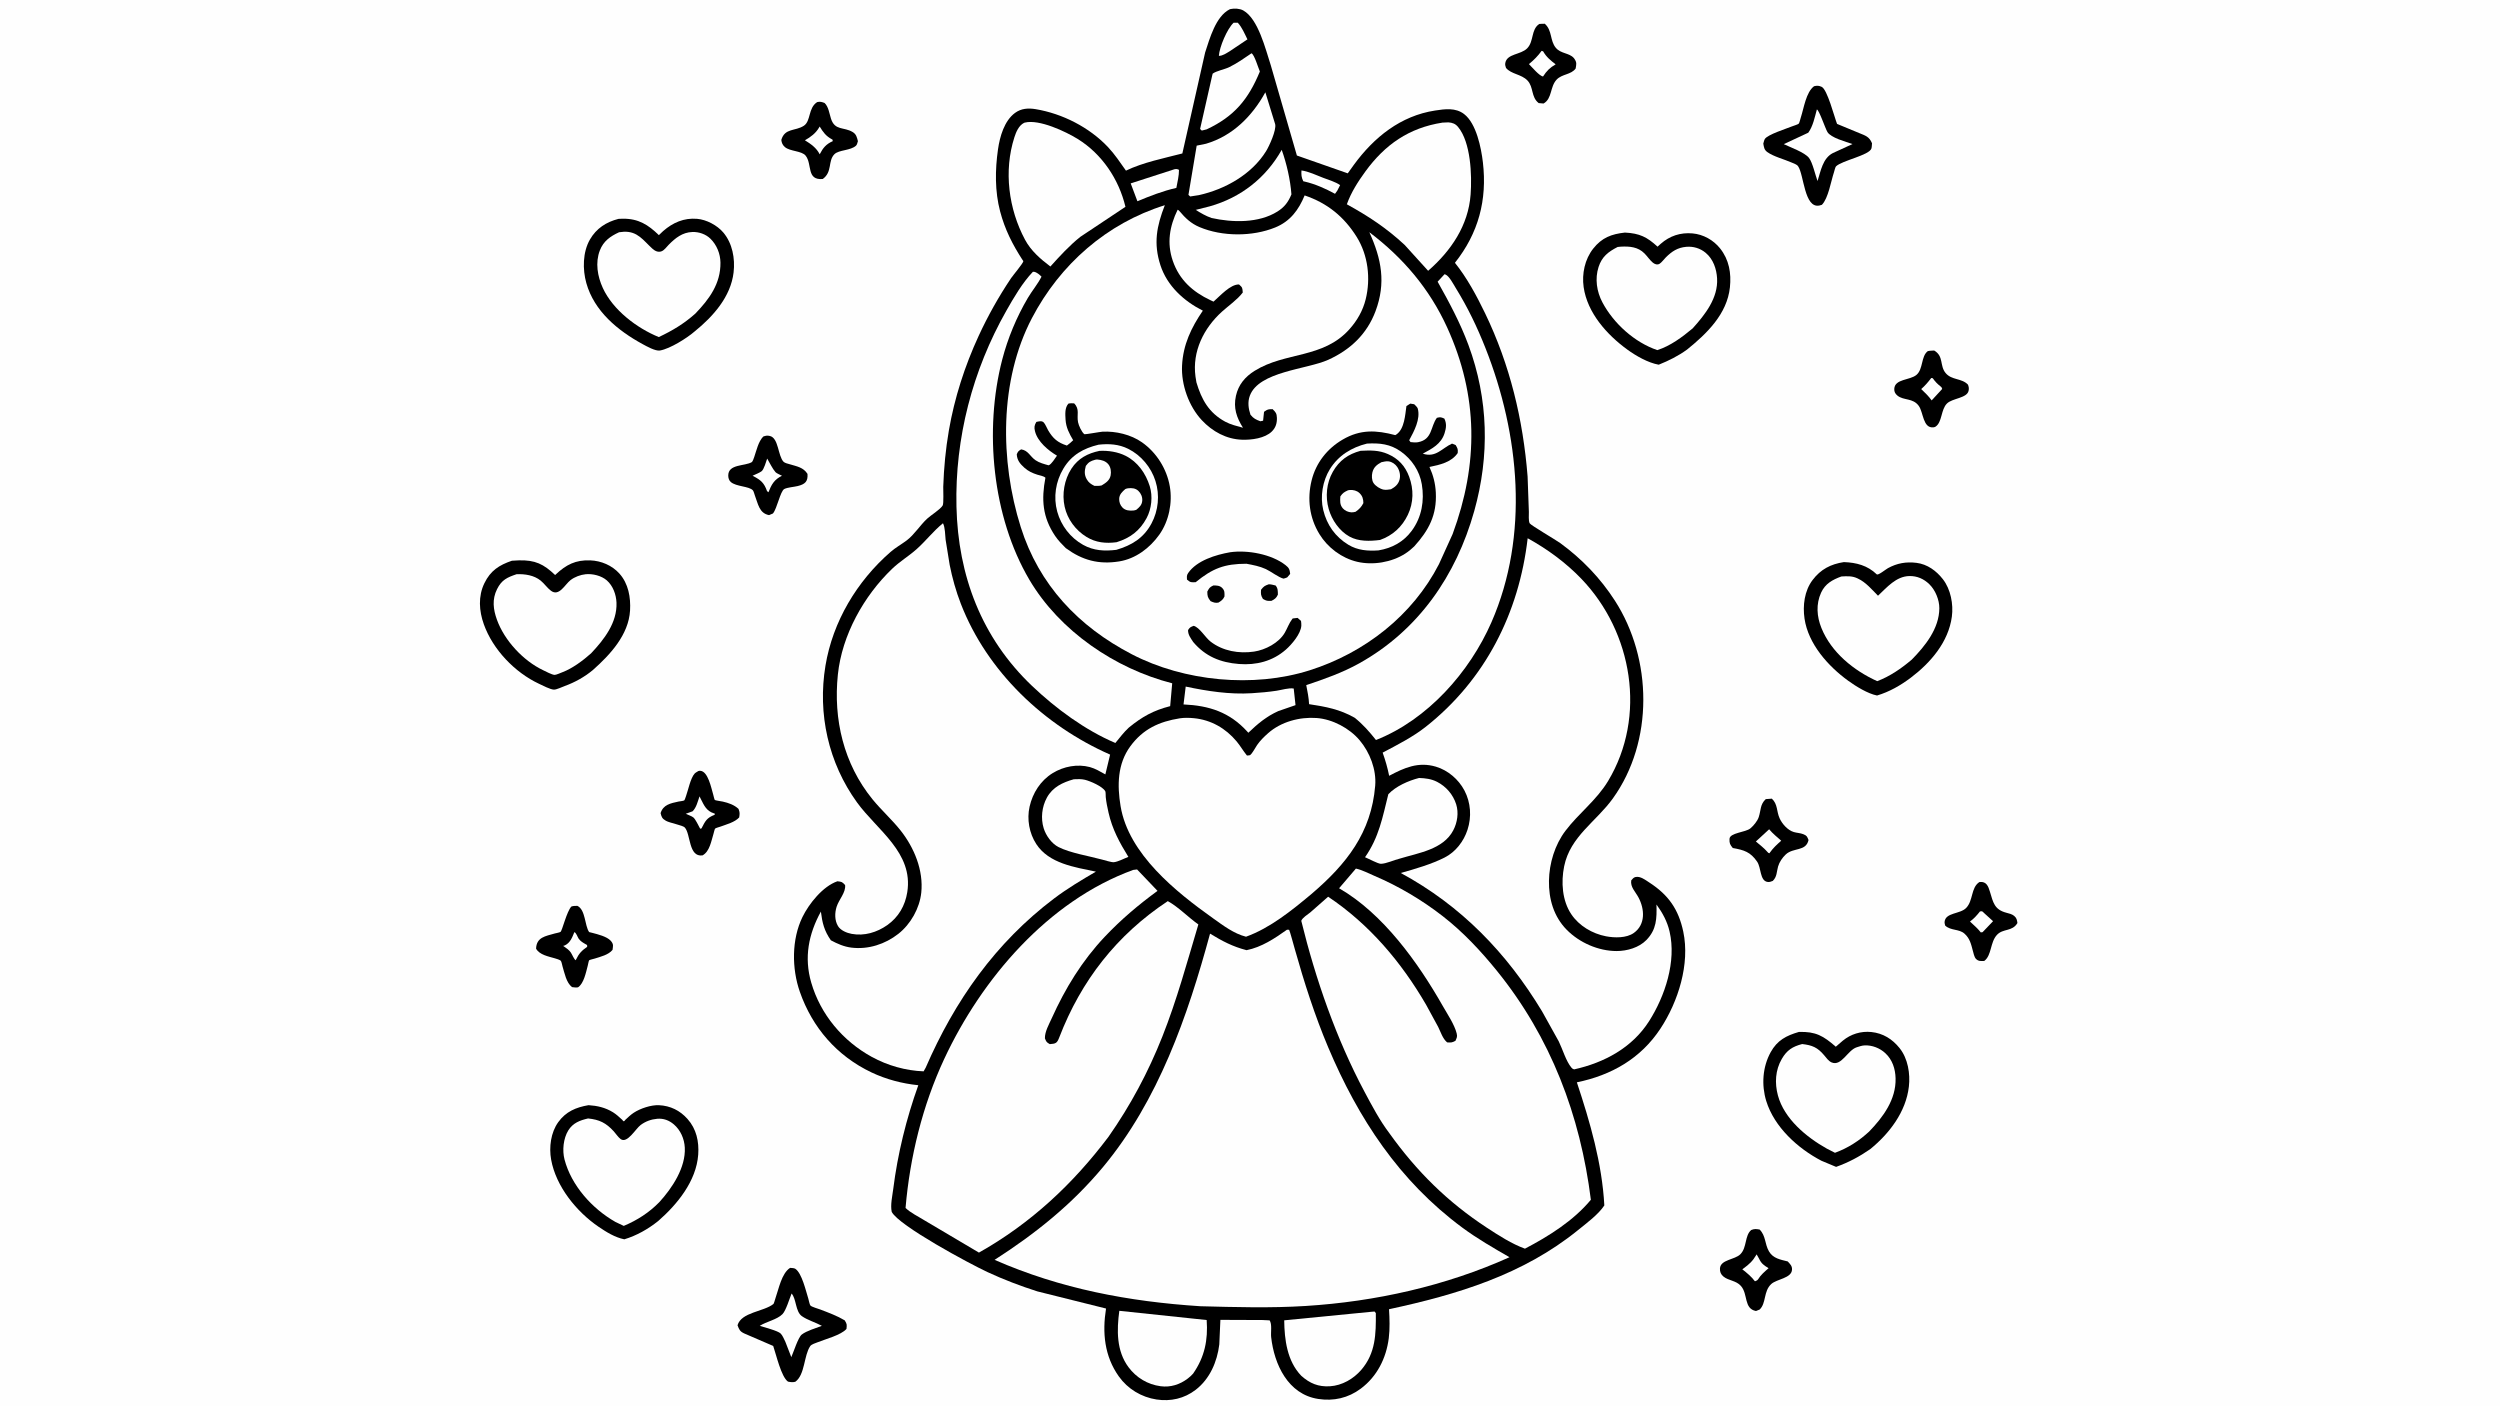 <svg version="1.1" xmlns="http://www.w3.org/2000/svg" style="display: block;" viewBox="0 0 2048 1152" width="1820" height="1024">
<path transform="translate(0,0)" fill="rgb(254,254,254)" d="M -0 -0 L 2048 0 L 2048 1152 L -0 1152 L -0 -0 z"/>
<path transform="translate(0,0)" fill="rgb(0,0,0)" d="M 1621.41 722.5 L 1621.9 722.391 C 1627.34 721.831 1628.83 726.023 1630.11 730.225 C 1632.82 739.141 1633.72 745.001 1643.65 747.589 C 1645.74 748.135 1648.3 748.728 1649.99 750.15 C 1652.11 751.939 1652.29 753.459 1652.68 756 C 1648.47 763.207 1640.94 760.294 1635.92 765.697 C 1630.22 771.833 1631.7 782.465 1625.5 787.069 C 1622.79 787.141 1620.75 787.479 1618.67 785.321 C 1617.35 783.954 1616.63 780.532 1616.14 778.686 C 1614.68 773.208 1613.73 768.637 1609.29 764.686 C 1604.84 760.712 1598.14 762.401 1593.5 758.115 C 1593.24 757.158 1592.91 755.994 1593.01 755 C 1593.79 747.266 1605.69 748.807 1610.68 743.651 C 1616.56 737.572 1614.5 727.108 1621.41 722.5 z"/>
<path transform="translate(0,0)" fill="rgb(254,254,254)" d="M 1621.99 746.5 L 1623.73 746.35 L 1632.71 754.507 L 1624.12 763.5 L 1622.66 763.679 C 1620.11 760.404 1616.82 757.62 1613.81 754.782 C 1617.12 752.34 1619.46 749.735 1621.99 746.5 z"/>
<path transform="translate(0,0)" fill="rgb(0,0,0)" d="M 1579.25 287.5 C 1580.9 287.097 1582.8 287.123 1584.5 287.009 C 1592.49 291.73 1588.82 299.353 1593.84 305.438 C 1598.82 311.475 1607.12 309.528 1612.18 315 C 1612.84 316.82 1613.08 318.001 1612.68 319.938 C 1611.4 326.142 1599.41 326.01 1594.96 330.407 C 1589.88 335.418 1591.15 345.813 1585.5 349.44 C 1584.85 349.723 1584.66 349.854 1583.86 349.937 C 1575.19 350.836 1575.73 337.704 1571.86 332.365 C 1567.01 325.658 1559.46 328.171 1554.29 323.858 C 1552.59 322.443 1551.69 320.797 1551.78 318.5 C 1552.12 310.099 1564.69 311.485 1570 306.942 C 1575.59 302.164 1573.62 291.721 1579.25 287.5 z"/>
<path transform="translate(0,0)" fill="rgb(254,254,254)" d="M 1582.09 309.5 L 1583.31 309.685 C 1585.2 312.403 1587.06 314.35 1589.67 316.39 C 1590.72 317.203 1590.61 317.321 1591.04 318.5 L 1582.41 327.881 C 1579.99 324.397 1576.88 321.534 1573.86 318.578 C 1577.03 315.792 1579.53 312.857 1582.09 309.5 z"/>
<path transform="translate(0,0)" fill="rgb(0,0,0)" d="M 1260.93 19.5 C 1262.4 19.282 1264 19.361 1265.5 19.323 C 1271.74 24.843 1269.56 33.087 1274.54 39.04 C 1278.65 43.94 1285.49 43.126 1289.23 47.347 C 1289.43 47.578 1289.62 47.825 1289.79 48.079 C 1291.89 51.166 1291.31 52.619 1290.77 56 C 1287.01 61.151 1279.59 60.411 1275.21 65.062 C 1269.63 70.989 1271.66 80.575 1264.5 84.657 L 1260.5 84.317 C 1254.09 79.338 1256.51 71.27 1251.28 65.788 C 1246.29 60.558 1237.98 60.7 1233.72 55.5 C 1233.25 54.148 1232.86 52.97 1233.12 51.522 C 1234.47 43.723 1245.77 44.848 1251.05 39.461 C 1256.72 33.676 1254.08 24.092 1260.93 19.5 z"/>
<path transform="translate(0,0)" fill="rgb(254,254,254)" d="M 1262.91 41.5 L 1264.14 41.936 C 1266.83 46.642 1270.2 49.313 1274.38 52.588 C 1269.61 55.309 1267.07 57.913 1264.07 62.5 C 1261.17 62.288 1254.88 54.706 1252.51 52.37 C 1256.58 49.009 1259.82 45.775 1262.91 41.5 z"/>
<path transform="translate(0,0)" fill="rgb(0,0,0)" d="M 1434.59 1007.5 C 1437.15 1006.4 1438.8 1006.61 1441.5 1007.11 C 1446.67 1012.32 1445.57 1018.87 1449.15 1025 C 1452.53 1030.81 1458.54 1031.72 1464.5 1033.23 C 1466.41 1035.36 1468.21 1036.82 1468.02 1040 C 1467.62 1047.06 1455.48 1047.62 1451.01 1051.74 C 1444.52 1057.72 1447.04 1067.41 1441.5 1072.63 L 1438.5 1073.84 C 1428.35 1071.91 1432.14 1060.01 1426.15 1053.29 C 1422.15 1048.79 1416.12 1049.07 1411.89 1045.64 C 1409.77 1043.91 1408.84 1041.77 1408.99 1039 C 1409.4 1031.65 1421.12 1031.95 1425.71 1027.33 C 1431.24 1021.76 1429.15 1012.05 1434.59 1007.5 z"/>
<path transform="translate(0,0)" fill="rgb(254,254,254)" d="M 1439.04 1027.43 L 1441.04 1031 C 1442.99 1035.13 1444.99 1036.37 1448.81 1038.77 C 1445.65 1041.56 1442.46 1044.19 1440.24 1047.83 C 1439.61 1048.86 1438.74 1049.01 1437.65 1049.5 C 1434.63 1045.54 1431.18 1042.72 1427.3 1039.68 L 1428.02 1039.16 C 1433.25 1035.3 1435.73 1033.06 1439.04 1027.43 z"/>
<path transform="translate(0,0)" fill="rgb(0,0,0)" d="M 669.411 83.5 C 671.888 82.922 673.148 83.339 675.5 84.22 C 678.725 87.247 679.41 92.922 680.724 97.021 C 683.954 107.098 691.231 103.641 698.5 108.023 C 701.521 109.845 701.99 112.38 702.803 115.5 C 702.425 116.608 702.12 118.383 701.269 119.171 C 696.795 123.315 687.176 122.544 683.553 126.195 C 678.048 131.744 682.072 140.665 673.993 146.5 C 660.439 147.67 665.559 134.346 659.955 127.347 C 656.788 123.391 647.217 123.919 643.036 120.375 C 641.142 118.77 640.326 116.911 640.052 114.5 C 642.925 104.587 651.485 107.464 658.5 102.886 C 664.392 99.041 661.934 88.309 669.411 83.5 z"/>
<path transform="translate(0,0)" fill="rgb(254,254,254)" d="M 671.468 103.5 C 674.346 108.17 676.553 111.312 681.555 114.004 L 681.995 114.236 L 682.189 115.5 C 676.757 117.882 674.162 121.076 671.5 126.251 C 668.74 120.865 664.382 117.912 659.38 114.778 C 664.037 112.161 668.238 109.057 670.962 104.387 L 671.468 103.5 z"/>
<path transform="translate(0,0)" fill="rgb(0,0,0)" d="M 1446.51 654.5 L 1451.5 654.118 C 1456.43 658.701 1455.23 664.426 1457.86 670.228 C 1459.94 674.814 1464.5 680.006 1469.5 681.473 C 1471.99 682.204 1474.77 682.252 1477.18 683.195 C 1480.24 684.397 1480.35 685.134 1481.55 688 C 1479.43 697.58 1469.12 693.971 1462.88 699.839 C 1460.15 702.414 1457.64 706.056 1456.6 709.699 C 1455.35 714.106 1455.78 718.114 1452.26 721.5 C 1450.82 722.079 1449.54 722.591 1447.95 722.345 C 1441.62 721.362 1442.85 710.775 1439.47 705.8 C 1434.01 697.771 1428.71 696.203 1419.5 694.551 C 1417.18 691.698 1416.69 690.771 1416.81 687.106 C 1416.99 681.991 1430 681.79 1433.96 678.435 C 1436.52 676.273 1439.65 672.537 1440.72 669.329 C 1442.67 663.464 1441.78 658.895 1446.51 654.5 z"/>
<path transform="translate(0,0)" fill="rgb(254,254,254)" d="M 1449.29 679.2 C 1452.12 682.666 1455.85 685.603 1459.17 688.587 C 1455.82 691.548 1452.7 694.373 1450.09 698.031 L 1449.5 698.866 C 1448.42 698.431 1448.71 698.704 1448.05 697.952 C 1445.16 694.658 1441.77 691.995 1438.41 689.205 L 1449.29 679.2 z"/>
<path transform="translate(0,0)" fill="rgb(0,0,0)" d="M 468.062 742.5 C 469.581 741.877 471.378 742.001 473 741.94 C 479.756 745.208 478.9 758.054 482.613 763.411 C 482.646 763.458 485.128 764.038 485.338 764.093 C 489.772 765.253 497.061 767.035 500.282 770.5 C 500.523 770.759 500.739 771.041 500.952 771.325 C 502.755 773.731 502.102 775.225 501.793 778 C 498.466 782.099 491.95 783.613 487.071 785.154 C 486.366 785.377 483.014 786.132 482.626 786.529 C 482.298 786.867 481.684 790.188 481.484 790.934 C 480.062 796.257 478.302 805.592 473.5 808.679 C 471.853 808.989 470.267 808.699 468.622 808.5 C 463.899 804.937 462.466 796.955 460.824 791.545 C 460.519 790.539 460.054 787.792 459.469 787.035 C 458.728 786.078 455.612 785.239 454.499 784.908 C 449.264 783.354 441.986 782.12 439.156 777 C 439.493 767.628 446.742 766.789 454.58 764.539 C 455.546 764.262 458.494 763.771 459.187 763.242 C 460.624 762.144 464.253 746.493 468.062 742.5 z"/>
<path transform="translate(0,0)" fill="rgb(254,254,254)" d="M 470.49 763.5 C 471.894 763.653 473.113 767.446 474.026 768.797 C 475.487 770.961 477.734 772.192 479.947 773.457 L 480.94 774.018 L 481.017 775.5 C 476.525 778.575 474.208 781.045 471.866 785.99 L 471.628 786.5 C 470.249 785.758 468.659 781.708 467.636 780.181 C 466.248 778.11 463.988 776.558 461.953 775.167 L 461.306 774.738 C 461.963 774.574 462.21 774.554 462.783 774.283 C 467.16 772.212 468.809 767.697 470.49 763.5 z"/>
<path transform="translate(0,0)" fill="rgb(0,0,0)" d="M 625.212 357.5 C 627.262 356.738 628.529 356.511 630.705 357.012 C 637.87 358.661 637.267 373.356 641.869 378.121 C 642.959 379.25 645.666 379.768 647.163 380.226 C 652.818 381.956 658.118 382.701 661.5 388.071 C 661.981 394.358 659.449 396.546 653.46 398.032 C 650.46 398.776 645.065 399.113 642.493 400.457 C 639.264 402.144 636.567 416.518 633.195 420.5 L 630 421.854 C 621.918 420.304 621.044 412.634 618.408 405.806 C 617.989 404.722 617.427 402.309 616.77 401.562 C 613.725 398.104 603.043 398.585 598.656 394.704 C 597.192 393.409 596.604 391.467 596.583 389.5 C 596.478 379.82 610.232 381.876 615.92 378.408 C 616.611 377.987 617.647 374.862 617.936 374.021 C 619.833 368.509 621.158 361.838 625.212 357.5 z"/>
<path transform="translate(0,0)" fill="rgb(254,254,254)" d="M 628.481 375.532 C 630.551 378.937 632.721 383.748 635.319 386.677 C 636.207 387.678 639.307 388.891 640.599 389.608 C 634.206 392.698 631.973 396.848 629.5 403.122 L 628.359 402.178 C 625.976 395.442 623.316 393.195 617.221 389.951 L 616.5 389.575 C 618.611 388.527 622.064 387.305 623.88 385.913 C 625.888 384.373 627.587 377.9 628.481 375.532 z"/>
<path transform="translate(0,0)" fill="rgb(0,0,0)" d="M 572.076 631.5 C 572.707 631.348 572.917 631.259 573.644 631.298 C 580.037 631.642 582.69 645.547 584.25 650.731 C 584.483 651.505 585.211 654.854 585.577 655.21 C 585.947 655.569 591.028 656.285 592.062 656.518 C 596.777 657.584 601.403 659.152 604.99 662.5 C 606.136 665.495 606.022 666.291 605.549 669.5 C 601.858 673.512 595.252 675.127 590.217 677.017 C 589.262 677.375 586.488 678.055 585.809 678.657 C 585.457 678.969 584.698 682.253 584.511 682.852 C 582.674 688.746 581.377 697.468 575.5 700.598 C 563.931 702.192 565.933 683.148 560.952 677.718 C 559.304 675.923 548.507 674.009 545.5 672.239 C 542.453 670.445 541.987 669.348 541.159 666 C 543.274 659.044 549.313 657.919 555.855 656.491 C 556.971 656.247 559.813 656.036 560.558 655.517 C 560.922 655.264 561.768 652.609 561.989 652 C 563.734 647.181 565.695 637.137 569.108 633.5 C 569.789 632.775 571.218 632.078 572.076 631.5 z"/>
<path transform="translate(0,0)" fill="rgb(254,254,254)" d="M 573.047 652.24 L 574.155 654.479 C 576.77 659.676 578.759 664.237 584.717 666.095 L 585.5 666.317 L 585.5 667.307 C 578.806 669.902 577.782 672.487 574.657 678.5 C 573.374 678.72 573.749 679.009 573.3 678.201 C 572.079 676.003 569.755 670.952 567.983 669.5 C 566.559 668.334 563.543 667.419 561.784 666.5 L 567.327 664.5 C 570.45 661.559 571.648 656.237 573.047 652.24 z"/>
<path transform="translate(0,0)" fill="rgb(0,0,0)" d="M 647.257 1038.5 C 648.57 1038.65 650.509 1038.56 651.593 1039.3 C 656.953 1042.95 660.199 1057.52 662.189 1063.77 C 662.572 1064.98 663.203 1068.56 663.898 1069.34 C 664.928 1070.49 670.402 1072 672.034 1072.62 C 678.707 1075.18 685.873 1077.81 692 1081.5 C 693.885 1084.58 693.798 1084.88 693.437 1088.5 C 689.133 1093.55 675.868 1096.96 669.707 1099.48 C 668.091 1100.14 664.802 1101.07 663.761 1102.57 C 658.447 1110.23 659.554 1126.04 651.5 1131.82 C 649.252 1132.35 647.748 1132.14 645.5 1131.68 C 639.927 1127.7 635.857 1109.54 633.407 1102.46 L 609.725 1092.24 C 606.081 1090.56 605.468 1088.98 604.186 1085.5 C 607.346 1074.72 625.588 1074.48 633.606 1068.08 C 634.013 1067.75 634.958 1064.23 635.193 1063.56 C 637.912 1055.88 640.278 1042.9 647.257 1038.5 z"/>
<path transform="translate(0,0)" fill="rgb(254,254,254)" d="M 648.474 1059.5 C 652.425 1063.95 651.593 1074.23 656.826 1078 C 661.36 1081.26 668.238 1083.2 673.27 1085.98 C 668.429 1087.89 660.856 1089.99 656.818 1093.11 C 653.813 1095.43 649.962 1107.89 648.236 1111.63 L 643.335 1098.98 C 642.366 1097.01 641.058 1093.82 639.54 1092.31 C 637.148 1089.92 626.047 1087.24 622.398 1085.98 C 627.778 1082.5 636.664 1080.88 641.027 1076.37 C 643.888 1073.41 646.774 1063.58 648.474 1059.5 z"/>
<path transform="translate(0,0)" fill="rgb(0,0,0)" d="M 1486.06 70.5 C 1488.56 69.924 1489.86 69.923 1492.24 70.964 C 1496.96 73.028 1502.7 95.811 1504.92 101.363 L 1522.87 108.789 C 1528.14 110.973 1531.28 111.714 1533.56 117.23 C 1533.42 118.47 1533.43 120.344 1533.07 121.5 C 1531.28 127.122 1508.93 131.305 1504.03 136.174 C 1503.45 136.746 1502.64 140.218 1502.35 141.105 C 1499.87 148.511 1497.79 162.19 1492.5 167.639 L 1490.4 168.233 C 1478.02 170.701 1477.85 142.922 1472.97 136.004 C 1471.91 134.498 1469.26 133.697 1467.62 132.971 C 1461.71 130.366 1452.86 128.125 1447.76 124.422 C 1445.14 122.518 1445.05 120.415 1444.49 117.5 C 1444.85 116.404 1445.16 114.735 1445.73 113.772 C 1447.87 110.119 1463.87 105.105 1468.26 103.298 C 1469.32 102.861 1472.85 101.847 1473.56 101.131 C 1474.06 100.615 1474.89 97.126 1475.19 96.21 C 1477.78 88.358 1479.46 75.452 1486.06 70.5 z"/>
<path transform="translate(0,0)" fill="rgb(254,254,254)" d="M 1488.39 89.5 C 1490.36 90.32 1495.21 104.952 1497.02 108 C 1499.86 112.796 1512.16 115.923 1517.55 117.883 L 1501.5 125.243 C 1493.17 129.492 1491.57 139.936 1488.92 148.172 C 1487.13 143.332 1484.86 133.011 1481.94 129.236 C 1478.39 124.643 1466.61 120.554 1461.27 117.936 L 1481.33 108.584 C 1485.21 103.289 1486.67 95.767 1488.39 89.5 z"/>
<path transform="translate(0,0)" fill="rgb(0,0,0)" d="M 1331.14 190.384 C 1343.18 191.004 1349.2 193.988 1357.88 201.931 L 1360.49 199.564 C 1367.9 193.062 1376.62 190.195 1386.5 191.058 C 1395.31 191.827 1403.63 196.489 1409.12 203.386 C 1416.51 212.678 1418.36 223.714 1417.15 235.247 C 1414.84 257.146 1398.12 273.25 1382.01 286.244 C 1374.81 291.461 1367.05 295.334 1358.82 298.623 C 1350.08 297.066 1340.17 291.381 1333.03 286.183 C 1316.42 274.097 1300.31 256.156 1297.32 235.031 C 1295.78 224.144 1298.28 212.222 1305.18 203.5 C 1312.28 194.527 1320.11 191.602 1331.14 190.384 z"/>
<path transform="translate(0,0)" fill="rgb(254,254,254)" d="M 1325.2 202.165 L 1327.85 201.917 C 1335.04 201.557 1341.85 202.1 1347.19 207.5 C 1349.51 209.841 1351.47 212.882 1353.96 214.981 C 1355.44 216.229 1357.62 217.101 1359.5 215.959 C 1361.13 214.972 1363.19 212.159 1364.61 210.748 C 1369.55 205.837 1374.19 202.703 1381.34 202.058 C 1387.14 201.535 1392.82 203.224 1397.3 206.978 C 1403.48 212.145 1406.18 220.079 1406.64 227.925 C 1407.57 244.022 1396.77 257.61 1386.65 268.852 C 1378.13 275.992 1368.35 283.279 1357.66 286.677 C 1339.05 280.359 1321.9 264.882 1312.71 247.585 C 1308 238.722 1306.44 228.177 1309.55 218.568 C 1312.3 210.084 1317.47 206.128 1325.2 202.165 z"/>
<path transform="translate(0,0)" fill="rgb(0,0,0)" d="M 419.363 459.206 L 425.102 458.896 C 438.367 458.567 445.33 461.901 454.769 470.926 L 455.262 470.455 C 463.818 462.413 471.571 458.461 483.52 458.908 C 492.447 459.242 501.38 463.002 507.4 469.703 C 514.806 477.945 516.761 489.228 516.145 499.941 C 514.993 519.954 499.723 536.32 485.575 548.841 C 478.818 554.452 470.919 558.828 462.665 561.837 C 460.573 562.599 455.934 564.828 453.839 564.808 C 450.904 564.782 444.202 561.256 441.5 559.989 C 421.689 550.699 403.757 531.985 396.369 511.31 C 392.445 500.329 391.588 488.331 396.824 477.597 C 401.854 467.285 408.883 462.79 419.363 459.206 z"/>
<path transform="translate(0,0)" fill="rgb(254,254,254)" d="M 423.209 470.247 C 430.023 469.998 437.476 471.063 442.923 475.5 C 445.951 477.967 448.24 481.458 451.33 483.795 C 457.996 488.838 462.772 478.662 467.347 475.109 C 470.746 472.469 475.529 470.69 479.801 470.27 C 485.508 469.709 492.767 471.485 497.13 475.333 C 502.196 479.8 504.771 486.971 505.032 493.549 C 505.684 509.963 494.861 523.782 484.217 535.065 C 477.72 540.863 468.951 547.443 460.803 550.509 C 459.359 551.053 455.553 552.811 454.244 552.731 C 452.083 552.598 447.105 549.928 445 548.931 C 428.666 541.191 413.282 524.648 407.125 507.644 C 404.033 499.105 403 490.876 407.176 482.5 C 410.971 474.889 415.44 472.867 423.209 470.247 z"/>
<path transform="translate(0,0)" fill="rgb(0,0,0)" d="M 482.114 905.21 C 489.351 905.663 495.897 907.167 502.148 911.02 C 504.905 912.719 507.364 915.048 509.75 917.227 C 510.175 917.616 510.444 918.398 511.02 918.398 C 511.59 918.399 511.848 917.616 512.265 917.228 C 514.436 915.209 516.667 913.065 519.148 911.431 C 524.491 907.912 533.375 904.929 539.783 905.234 C 549.178 905.681 556.996 909.553 563.201 916.5 C 570.51 924.683 572.739 935.045 571.979 945.725 C 570.438 967.377 554.786 986.539 539.177 1000.13 C 530.913 1006.73 521.557 1012.05 511.431 1015.11 C 503.831 1013.57 496.755 1009.19 490.407 1004.87 C 472.291 992.546 455.419 971.773 451.479 949.754 C 449.668 939.633 451.219 927.6 457.307 919.146 C 463.577 910.439 471.82 906.999 482.114 905.21 z"/>
<path transform="translate(0,0)" fill="rgb(254,254,254)" d="M 481.746 916.096 C 491.095 917.069 496.416 919.698 502.817 926.675 C 504.571 928.588 506.427 931.551 508.5 933.039 C 513.862 936.889 520.718 924.511 524.817 921.458 C 528.839 918.463 533.438 916.79 538.422 916.36 C 543.544 915.918 548.107 917.622 552.002 920.948 C 557.513 925.654 560.591 932.761 560.981 939.9 C 561.874 956.191 550.727 973.05 540.142 984.631 C 531.734 993.259 522.021 999.446 510.989 1004.12 L 504.168 1000.88 C 485.128 990.055 468.028 971.083 462.443 949.673 C 460.514 942.276 461.481 932.449 465.563 925.867 C 469.346 919.768 475.05 917.637 481.746 916.096 z"/>
<path transform="translate(0,0)" fill="rgb(0,0,0)" d="M 1510.48 460.33 C 1520.75 460.703 1529.85 463.05 1537.42 470.357 C 1538.53 471.427 1544.7 466.338 1546.62 465.288 C 1554.09 461.208 1561.52 459.893 1569.99 460.943 C 1578.85 462.041 1586.22 467.432 1591.6 474.333 C 1598.04 482.577 1600.32 494.859 1598.96 505.029 C 1596.18 525.822 1581.55 542.752 1565.42 554.962 C 1556.9 561.363 1547.92 566.551 1537.68 569.626 C 1530.11 568.141 1520.36 562.101 1514.1 557.575 C 1497.66 545.692 1481.31 527.389 1478.27 506.636 C 1476.69 495.901 1478.19 483.838 1484.88 475 C 1491.55 466.186 1499.75 461.996 1510.48 460.33 z"/>
<path transform="translate(0,0)" fill="rgb(254,254,254)" d="M 1508.45 472.102 C 1513.01 471.865 1517.14 471.566 1521.37 473.531 L 1522 473.828 C 1528.47 476.793 1533.5 482.889 1538.46 487.875 C 1545.77 481.043 1553.24 472.012 1564.11 471.759 C 1570.47 471.61 1576.05 474.082 1580.56 478.502 C 1585.46 483.291 1588.74 491.302 1588.7 498.131 C 1588.61 514.764 1577.13 529.021 1566.13 540.209 C 1557.48 547.535 1548.42 553.809 1537.81 557.873 C 1518.56 549.153 1500.25 534.41 1492.12 514.336 C 1488.3 504.922 1487.56 494.775 1491.84 485.375 C 1495.2 478.002 1501.17 474.771 1508.45 472.102 z"/>
<path transform="translate(0,0)" fill="rgb(0,0,0)" d="M 1473.62 845.235 C 1487.43 844.759 1493.79 848.489 1503.88 857.33 L 1509.63 852.384 C 1516.17 846.982 1524.51 844.418 1532.97 845.288 C 1542.59 846.279 1550.21 851.038 1556.2 858.549 C 1562.96 867.026 1564.98 879.429 1563.75 890.029 C 1561.35 910.768 1547.75 928.502 1532.03 941.28 C 1523.21 947.372 1514.24 952.186 1504.13 955.766 L 1492.13 950.757 C 1472.78 940.691 1453.49 923.15 1446.91 901.811 C 1442.88 888.722 1443.88 873.853 1450.56 861.772 C 1455.95 852.03 1463.35 848.235 1473.62 845.235 z"/>
<path transform="translate(0,0)" fill="rgb(254,254,254)" d="M 1476.33 855.145 C 1484.5 856.055 1488.95 857.889 1494.39 864.385 C 1496.08 866.407 1497.99 869.145 1500.5 870.212 C 1508.54 873.633 1513.55 860.158 1521.01 857.797 C 1523.16 857.117 1525.22 856.358 1527.5 856.252 C 1533.61 855.969 1539.91 858.418 1544.38 862.55 C 1550.25 867.961 1552.65 875.405 1552.86 883.215 C 1553.34 900.591 1542.57 915.094 1531.15 926.889 C 1522.79 934.555 1513.87 940.315 1503.21 944.235 L 1496.47 940.772 C 1479.82 931.457 1461.63 916.402 1456.47 897.266 C 1453.75 887.148 1454.32 876.513 1459.64 867.335 C 1463.79 860.172 1468.45 857.19 1476.33 855.145 z"/>
<path transform="translate(0,0)" fill="rgb(0,0,0)" d="M 506.696 179.152 L 510.234 179.025 C 523.038 178.91 530.99 183.966 539.744 192.477 L 543.296 189.106 C 551.29 182.187 560.259 178.249 570.973 179.113 C 578.727 179.738 587.504 184.399 592.515 190.311 C 600.024 199.17 602.274 211.681 600.964 223 C 598.654 242.972 584.124 259.166 569.219 271.237 C 562.865 276.786 548.974 285.559 540.636 286.995 C 536.915 287.636 529.677 283.536 526.31 281.698 C 506.107 270.666 486.803 254.838 480.322 231.764 C 477.161 220.512 477.35 206.372 483.261 196.104 C 488.548 186.92 496.615 181.74 506.696 179.152 z"/>
<path transform="translate(0,0)" fill="rgb(254,254,254)" d="M 507.153 190.118 L 511 189.712 C 522.385 189.212 526.973 196.799 534.393 203.529 C 536.509 205.449 539.186 206.853 542.088 205.66 C 544.243 204.774 546.138 202.065 547.756 200.418 C 553.246 194.835 559.029 190.188 567.198 189.911 C 572.503 189.732 578.137 191.648 581.968 195.389 C 587.186 200.482 590.102 207.748 590.195 214.969 C 590.42 232.243 581.002 244.958 569.574 256.803 C 560.291 265.059 550.872 270.723 539.669 275.986 C 521.585 268.608 502.075 253.757 493.826 235.763 C 489.473 226.267 487.525 215.019 491.384 205.028 C 494.353 197.34 499.948 193.444 507.153 190.118 z"/>
<path transform="translate(0,0)" fill="rgb(0,0,0)" d="M 1007.33 7.5 L 1008 7.29 C 1011.17 6.568 1015.63 6.823 1018.49 8.425 C 1030.83 15.339 1036.76 40.388 1041.04 53.376 L 1062.41 127.256 L 1104.08 141.859 L 1109.03 134.954 C 1125.55 112.342 1147.34 94.731 1175.68 90.394 C 1183.78 89.155 1192.39 87.939 1199.38 93.294 C 1209.4 100.983 1213.39 120.865 1214.79 132.884 C 1218.39 163.681 1211.17 190.815 1191.88 215.15 C 1201.72 227.391 1209.75 242.33 1216.57 256.453 C 1236.97 298.699 1247.72 343.571 1251.41 390.225 L 1252.45 419.2 C 1252.52 421.738 1252 426.338 1253.1 428.534 C 1253.87 430.085 1274.79 442.291 1278.17 444.765 C 1295.97 457.792 1310.97 473.365 1322.91 491.899 C 1353.68 539.645 1354.8 607.209 1321.29 653.904 C 1307.65 672.917 1286.34 684.995 1281.36 709.513 C 1278.73 722.459 1279.69 737.616 1287.21 748.809 C 1293.61 758.339 1304.45 764.722 1315.62 766.866 C 1322.57 768.2 1332.37 768.444 1338.42 764.134 C 1348.15 757.197 1347.33 744.58 1342.24 735.053 C 1339.68 730.253 1335.46 726.547 1336.31 721.058 C 1337.46 719.821 1338.09 718.716 1339.78 718.327 C 1343.78 717.412 1347.91 720.743 1351.13 722.822 C 1366.76 732.932 1375.06 744.748 1378.94 763.088 C 1384.53 789.552 1374.82 820.359 1360.24 842.489 C 1344.07 867.037 1320.07 880.689 1291.77 886.502 C 1302.59 919.177 1312.4 952.771 1314.27 987.349 C 1309.32 994.848 1299.79 1001.82 1292.79 1007.5 C 1247.63 1044.16 1193.76 1060.35 1137.89 1072.38 C 1138.36 1080.08 1138.65 1088.48 1137.68 1096.12 C 1135.59 1112.5 1128.11 1127.47 1114.74 1137.45 C 1104.42 1145.16 1092.48 1147.82 1079.84 1145.87 C 1055.15 1142.07 1043.84 1117.65 1041.33 1095.24 C 1040.9 1091.41 1042.23 1084.54 1040.06 1081.5 L 1034.25 1081.23 L 999.744 1081.09 L 998.847 1101.24 C 997.099 1115.48 991.054 1129.51 979.492 1138.4 C 970.179 1145.57 958.96 1148.08 947.439 1146.33 C 935.059 1144.44 923.837 1137.68 916.565 1127.46 C 904.695 1110.77 902.915 1091.48 906.063 1071.81 L 849.782 1057.76 C 835.94 1053.33 822.189 1048.1 809 1041.97 C 794.57 1035.27 736.375 1004.04 730.5 992.625 C 729.289 986.853 730.997 979.814 731.726 974 C 735.337 945.197 742.469 916.175 752.275 888.87 C 739.078 887.538 725.895 884.067 713.898 878.367 C 685.6 864.919 665.509 841.746 655.223 812.331 C 648.565 793.292 648.449 769.388 657.362 751.122 C 662.723 740.136 674.098 725.899 686 721.797 C 689.661 722.252 689.809 722.2 692.308 724.884 C 693.024 730.989 687.213 736.742 685.341 742.716 C 683.762 747.757 683.688 753.838 686.483 758.5 C 688.642 762.1 693.711 764.15 697.704 764.891 C 708.018 766.808 718.384 763.669 726.815 757.737 C 736.034 751.251 741.494 741.801 743.239 730.731 C 748.362 698.228 718.507 679.917 702.075 657.211 C 678.602 624.777 669.684 584.537 676.222 545.161 C 682.222 509.023 701.961 476.044 729.475 452.066 C 733.651 448.427 738.351 445.867 742.746 442.579 C 748.925 437.956 753.679 430.189 759.495 424.787 C 762.645 421.861 770.255 417.244 772.249 413.945 C 773.206 412.361 772.623 401.069 772.707 398.599 C 773.232 383.114 774.679 367.734 777.317 352.458 C 781.94 325.685 790.354 299.647 801.729 274.995 C 809.304 258.579 818.193 242.75 828.265 227.733 C 829.715 225.571 838.237 215.435 838.326 213.844 C 838.344 213.513 837.963 213.288 837.782 213.01 C 829.461 200.223 823.189 187.831 819.297 173.041 C 814.959 156.557 815.153 139.003 817.555 122.213 C 819.041 111.817 822.723 98.786 831.527 92.346 C 836.611 88.628 842.373 88.276 848.469 89.294 C 870.343 92.948 892.331 104.147 907.586 120.265 C 913.125 126.118 917.723 133.079 922.383 139.643 C 936.365 132.896 953.512 129.488 968.581 125.573 L 987.248 42.849 C 991.026 31.333 995.936 13.3 1007.33 7.5 z"/>
<path transform="translate(0,0)" fill="rgb(254,254,254)" d="M 1066.16 139.5 C 1071.93 140.26 1078.52 143.438 1083.99 145.535 C 1088.49 147.261 1093.87 148.776 1097.83 151.5 L 1095.5 156.05 L 1093.65 158.632 C 1085.91 154.408 1077.35 150.576 1068.73 148.592 L 1067.66 148.356 C 1066.07 145.098 1065.97 143.032 1066.16 139.5 z"/>
<path transform="translate(0,0)" fill="rgb(254,254,254)" d="M 1010.55 18.5 L 1014.01 18.5 C 1017.52 22.354 1019.6 27.477 1021.9 32.11 L 1007.06 42.041 C 1004.35 43.602 1001.7 45.57 998.5 45.642 C 998.948 38.392 1005.26 23.466 1010.55 18.5 z"/>
<path transform="translate(0,0)" fill="rgb(254,254,254)" d="M 962.14 138.5 C 963.951 138.236 964.161 138.248 965.825 139 C 965.868 143.867 964.538 148.984 963.678 153.777 C 952.48 156.339 942.356 160.324 931.764 164.713 L 926.266 150.089 L 962.14 138.5 z"/>
<path transform="translate(0,0)" fill="rgb(254,254,254)" d="M 1025.25 43.5 C 1027.68 44.818 1030.68 55.272 1032.08 58.451 C 1022.56 81.459 1011.05 95.239 988.514 105.823 L 984.5 106.828 L 983.121 105.5 L 993.086 61.493 C 993.103 61.429 993.427 60.184 993.427 60.184 C 996.371 57.958 1003.28 56.683 1006.94 54.892 C 1013.34 51.766 1019.39 47.518 1025.25 43.5 z"/>
<path transform="translate(0,0)" fill="rgb(254,254,254)" d="M 971.328 562.305 C 988.958 566.048 1007.36 568.881 1025.44 567.747 C 1032.2 567.323 1039.15 566.731 1045.84 565.7 C 1049.89 565.077 1055.84 563.207 1059.81 563.907 L 1061.29 577.51 L 1047.12 582.405 C 1037.26 586.891 1030.41 592.718 1022.63 600.124 L 1021.73 599.13 C 1007.29 583.266 990.51 577.855 969.541 576.929 L 971.328 562.305 z"/>
<path transform="translate(0,0)" fill="rgb(254,254,254)" d="M 1049.98 122.608 C 1054.03 133.945 1057.03 147.101 1057.94 159.088 C 1055.33 165.365 1052.33 169.455 1046.52 173.117 C 1031.13 182.83 1009.55 182.236 992.446 178.427 C 987.715 176.775 983.76 174.424 979.535 171.798 L 991 168.898 C 1016.58 161.7 1037.06 145.547 1049.98 122.608 z"/>
<path transform="translate(0,0)" fill="rgb(254,254,254)" d="M 1036.58 75.473 L 1044.62 101.585 C 1045.77 106.494 1039.65 119.73 1037.13 123.776 C 1025.32 142.782 1003.57 154.934 982.194 159.695 L 975 160.811 L 973.578 159.5 L 980.322 119.167 L 987.973 117.61 C 1009.85 111.167 1025.83 94.959 1036.58 75.473 z"/>
<path transform="translate(0,0)" fill="rgb(254,254,254)" d="M 879.658 638.229 C 882.671 638.097 885.822 637.935 888.772 638.66 C 893.124 639.73 903.324 644.09 905.469 648.101 C 905.851 648.815 905.737 651.921 905.832 652.864 C 906.261 657.126 907.16 661.393 908.108 665.568 C 911.224 679.294 917.07 689.995 924.371 701.832 C 921.1 703.033 915.888 705.823 912.592 706.156 C 910.28 706.39 905.241 704.553 902.769 704.015 C 892.075 701.087 876.95 698.713 867.177 693.795 C 861.499 690.937 856.844 684.378 854.992 678.399 C 852.458 670.215 853.507 660.796 857.604 653.303 C 862.37 644.587 870.522 640.823 879.658 638.229 z"/>
<path transform="translate(0,0)" fill="rgb(254,254,254)" d="M 1162.5 637.174 C 1167.74 637.375 1172.55 637.927 1177.27 640.352 C 1184.64 644.129 1190.36 650.753 1192.88 658.681 C 1195.1 665.679 1193.87 673.682 1190.49 680.12 C 1182.26 695.78 1162 698.544 1146.59 703.265 C 1142.14 704.312 1135.5 707.44 1131.24 707.478 C 1128.82 707.5 1120.89 703.145 1118.23 702.103 C 1129.71 685.679 1132.57 669.428 1137.31 650.51 C 1143.44 643.913 1153.88 639.371 1162.5 637.174 z"/>
<path transform="translate(0,0)" fill="rgb(254,254,254)" d="M 916.948 1073.68 L 988.506 1081.23 C 989.688 1097.63 986.852 1111.52 977.393 1125.13 C 976.064 1126.61 974.634 1127.92 973.053 1129.13 C 966.593 1134.07 958.9 1136.54 950.781 1135.46 C 940.111 1134.03 930.878 1128.47 924.454 1119.84 C 914.506 1106.49 914.823 1089.4 916.948 1073.68 z"/>
<path transform="translate(0,0)" fill="rgb(254,254,254)" d="M 1123.17 1074.5 L 1126.01 1074.26 L 1127.08 1075.5 C 1127.23 1092.62 1126.97 1108.25 1115.22 1121.97 C 1108.84 1129.43 1099.41 1134.88 1089.5 1135.49 C 1079.99 1136.07 1072.99 1133.16 1065.97 1126.87 C 1054.42 1114.84 1052.21 1097.37 1052.03 1081.47 L 1123.17 1074.5 z"/>
<path transform="translate(0,0)" fill="rgb(254,254,254)" d="M 838.911 100.5 L 839.539 100.296 C 851.295 97.351 873.007 107.608 882.898 113.73 C 902.743 126.015 916.589 146.688 921.968 169.275 L 884.976 193.898 C 875.979 201.113 868.176 209.644 860.477 218.184 C 852.344 212.033 844.608 205.389 839.715 196.264 C 826.196 171.053 822.154 139.843 830.975 112.355 C 832.398 107.92 834.566 102.715 838.911 100.5 z"/>
<path transform="translate(0,0)" fill="rgb(254,254,254)" d="M 1181.61 100.318 L 1186.5 100.097 C 1189.87 100.375 1192.23 101.195 1194.44 103.851 C 1204.89 116.447 1205.89 143.304 1204.72 159.226 C 1202.87 184.605 1188.62 205.43 1169.92 221.703 L 1150.74 200.55 C 1135.96 186.765 1120.93 176.907 1103.33 167.213 C 1106.83 157.47 1112.4 148.734 1118.47 140.4 C 1134.57 118.306 1154.21 104.604 1181.61 100.318 z"/>
<path transform="translate(0,0)" fill="rgb(254,254,254)" d="M 1183.37 224.5 L 1184.18 224.782 C 1187.21 226.005 1190.67 232.743 1192.41 235.566 C 1202.34 251.668 1209.93 267.378 1216.88 284.959 C 1244.86 355.733 1252.86 438.562 1221.81 509.57 C 1203.9 550.53 1169.4 589.457 1127.2 606.079 C 1121.66 599.131 1116.68 593.389 1109.69 587.797 C 1097.41 580.86 1086.22 578.82 1072.4 576.707 C 1072.15 571.403 1071.1 566.304 1070.08 561.11 C 1084.99 556.118 1099.73 550.934 1113.52 543.244 C 1161.99 516.208 1192.86 471.388 1207.7 418.529 C 1220.43 373.137 1219.38 326.869 1202.95 282.5 C 1196.21 264.309 1187.18 247.483 1177.7 230.618 L 1183.37 224.5 z"/>
<path transform="translate(0,0)" fill="rgb(254,254,254)" d="M 846.158 222.5 L 847.023 222.496 C 849.364 222.867 851.609 224.888 853.206 226.5 C 850.157 232.56 845.464 238.054 841.992 243.952 C 832.757 259.644 825.585 276.874 821.006 294.5 C 806.084 351.941 812.86 423.269 843.274 474.807 C 868.038 516.771 913.475 547.632 960.264 559.618 L 958.611 578.328 C 944.818 581.869 935.687 586.958 924.706 595.924 C 920.63 599.693 917.223 604.23 913.702 608.511 C 888.883 597.956 864.964 580.312 845.502 561.803 C 804.029 522.36 784.832 471.365 783.533 414.866 C 782.242 358.716 796.687 303.313 824.341 254.5 C 830.471 243.678 837.552 231.517 846.158 222.5 z"/>
<path transform="translate(0,0)" fill="rgb(254,254,254)" d="M 1068.76 159.944 C 1087.27 166.194 1101.05 177.341 1111.41 193.959 C 1120.75 208.932 1122.98 227.997 1118.78 245 C 1116.48 254.304 1111.83 262.433 1105.47 269.554 C 1083.87 293.758 1053.08 287.91 1027.87 303.595 C 1019.99 308.496 1014.55 314.923 1012.49 324.09 C 1010.26 334.073 1013.02 341.91 1018.23 350.265 C 1013.37 348.924 1008.13 347.713 1003.67 345.293 C 990.294 338.027 984.295 327.14 980.112 313.095 L 979.324 308.225 C 976.587 287.719 986.101 268.654 1001.08 255.123 C 1006.63 250.108 1013.56 245.425 1018.07 239.5 C 1017.75 235.812 1017.97 235.424 1015 232.884 C 1007.83 232.744 999.578 242.222 994.122 246.961 L 991.565 245.765 C 977.003 238.886 966.123 229.124 960.758 213.566 C 955.728 198.982 958.122 185.159 964.734 171.647 C 965.404 171.977 965.764 172.262 966.248 172.837 C 971.037 178.522 975.623 182.924 982.632 185.892 C 1001.24 193.771 1025.99 193.791 1044.61 186.219 C 1056.99 181.181 1063.87 171.795 1068.76 159.944 z"/>
<path transform="translate(0,0)" fill="rgb(254,254,254)" d="M 966.541 588.298 C 970.019 587.73 974.594 587.856 978.116 588.208 C 992.178 589.613 1004.05 596.488 1013.02 607.19 C 1016.1 610.863 1018.42 615.064 1021.5 618.787 C 1021.92 618.739 1023.77 618.681 1024.01 618.5 C 1026.02 617.015 1028.32 612.321 1029.81 610.188 C 1032.33 606.561 1035.51 603.435 1038.81 600.513 C 1049.45 591.108 1064.61 587.051 1078.55 588.05 C 1091.55 588.981 1105.48 596.404 1113.78 606.236 C 1122.21 616.223 1127.64 630.36 1126.56 643.5 C 1123.39 682.079 1103 707.735 1074.5 732.102 C 1058.54 745.451 1040.51 760.111 1020.74 767.216 C 1010.86 764.755 1002.09 758.07 993.908 752.252 C 963.449 730.597 924.45 699.519 917.964 660.174 C 915.172 643.232 915.375 625.648 925.97 611.206 C 936.334 597.078 949.579 590.99 966.541 588.298 z"/>
<path transform="translate(0,0)" fill="rgb(254,254,254)" d="M 1110.76 711.397 C 1115.81 712.483 1121.27 715.378 1126.03 717.41 C 1145.86 725.869 1165.01 737.232 1182.02 750.481 C 1198.54 763.341 1213.17 778.972 1226.3 795.2 C 1270.41 849.712 1294.57 913.497 1303.24 982.723 C 1288.95 999.909 1268.82 1012.51 1249.24 1022.77 C 1238.51 1018.9 1227.67 1011.9 1218.14 1005.66 C 1185.76 984.459 1160.56 959.488 1138.14 928.14 C 1130.31 917.819 1123.85 905.577 1117.76 894.14 C 1094.62 850.717 1077.72 801.971 1066 754.185 C 1067.08 751.507 1071.04 749.226 1073.35 747.342 L 1088.01 734.451 C 1121.72 756.982 1147.95 787.974 1168.25 822.918 L 1178.15 841.113 C 1180.21 845.262 1181.86 850.794 1185.5 853.78 C 1188.78 853.969 1189.44 854.04 1192.3 852.5 C 1193.4 849.917 1194 849.206 1193.31 846.42 C 1191.49 839.126 1185.68 830.569 1181.95 824 C 1161.8 788.544 1133.06 748.271 1096.98 727.529 L 1110.76 711.397 z"/>
<path transform="translate(0,0)" fill="rgb(254,254,254)" d="M 928.3 712.5 L 931.5 712.116 L 948.234 729.663 C 932.544 741.175 918.46 753.041 905.076 767.191 C 886.525 786.806 872.604 809.515 861.579 834.04 C 859.366 838.963 855.842 845.014 855.993 850.5 C 857.215 853.422 857.269 853.655 860 855.215 C 865.017 854.871 865.967 854.347 867.749 849.712 C 885.675 803.103 914.907 765.696 956.656 738.064 C 965.267 742.759 973.494 751.398 981.695 757.162 C 972.492 788.04 964.107 818.986 952.209 849 C 940.596 878.295 926.14 905.323 908.086 931.116 C 878.82 969.953 844.478 1002.01 801.948 1025.99 L 757.203 999.5 C 752.261 996.396 745.963 993.437 741.829 989.407 C 745.352 947.801 755.759 905.414 773.435 867.5 C 804.093 801.741 858.502 737.948 928.3 712.5 z"/>
<path transform="translate(0,0)" fill="rgb(254,254,254)" d="M 1251.47 440.796 C 1267.6 449.673 1282.75 460.77 1295.51 474.071 C 1337.43 517.773 1349.1 586.756 1317.38 639.622 C 1307.9 655.411 1293.37 666.016 1282.48 680.361 C 1273.74 691.861 1269.13 707.088 1268.91 721.429 C 1268.67 736.275 1272.79 750.669 1283.4 761.473 C 1293.88 772.142 1309.48 778.982 1324.46 778.956 C 1332.89 778.941 1342.64 776.156 1348.68 769.967 C 1357.17 761.266 1357.25 752.199 1356.99 740.844 C 1361.96 747.642 1365.81 754.741 1367.72 763.003 C 1373.4 787.48 1364.03 815.792 1350.94 836.387 C 1337.06 858.208 1314.13 870.451 1289.5 875.904 C 1288.5 875.644 1287.96 875.228 1287.31 874.457 C 1282.91 869.264 1280.04 859.263 1276.95 853 L 1263.2 828.268 C 1234.18 780.299 1197.05 741.862 1147.49 715.006 C 1159.04 711.774 1172.82 707.763 1183.47 702.333 C 1192.45 697.753 1199.09 689.108 1202.18 679.623 C 1205.63 669.041 1204.9 657.432 1199.71 647.523 C 1194.93 638.385 1186.2 630.845 1176.25 627.909 C 1161.9 623.678 1150.45 628.778 1138 635.393 C 1136.67 628.83 1134.92 622.723 1132.67 616.42 C 1144.78 609.98 1157.27 603.717 1168.08 595.176 C 1216.7 556.738 1244.4 501.988 1251.47 440.796 z"/>
<path transform="translate(0,0)" fill="rgb(254,254,254)" d="M 772.49 428.5 C 774.304 431.996 774.193 437.98 774.64 441.959 L 777.971 462.607 C 780.11 473.373 783.153 484.234 787.119 494.469 C 808.632 549.99 855.392 594.277 909.4 618.033 L 905.507 634.247 C 901.506 632.059 897.275 629.431 892.837 628.254 C 882.621 625.545 871.348 627.677 862.391 633.17 C 852.425 639.283 845.957 649.458 843.425 660.711 C 841.107 671.008 843.16 682.465 848.921 691.308 C 859.351 707.318 880.406 710.239 897.763 713.907 C 886.162 720.655 874.208 727.813 863.5 735.904 C 815.448 772.212 782.13 819.641 758.324 874.5 L 756.629 877.5 C 741.955 876.967 727.078 872.738 714.212 865.689 C 690.412 852.65 672.171 830.956 664.564 804.801 C 658.567 784.18 662.367 765.078 672.463 746.621 C 673.64 755.886 675.145 762.282 680.654 770.153 C 686.075 773.048 691.374 775.406 697.533 776.159 C 711.271 777.839 725.112 773.36 735.96 764.833 C 746.038 756.91 753.357 743.899 754.708 731.097 C 756.625 712.944 748.942 694.316 737.813 680.25 C 730.671 671.222 721.908 663.466 714.637 654.507 C 691.133 625.544 682.567 589.149 686.38 552.469 C 689.744 520.108 707.626 488.022 730.923 465.735 C 737.168 459.76 744.46 455.436 750.811 449.8 C 758.429 443.041 764.471 434.984 772.49 428.5 z"/>
<path transform="translate(0,0)" fill="rgb(254,254,254)" d="M 1054.27 761.5 C 1054.87 761.531 1055.52 761.349 1056.07 761.594 C 1056.41 761.742 1060.15 775.386 1060.72 777.405 C 1068.34 804.485 1077.06 831.761 1088 857.697 C 1112.69 916.184 1146.27 967.322 1197.89 1005.49 C 1210.19 1014.59 1223.35 1022.16 1236.58 1029.78 C 1184.34 1053.3 1126.72 1066.15 1069.52 1069.72 C 1040.87 1071.51 1011.92 1070.68 983.249 1069.92 C 924.636 1066.12 868.733 1055.61 814.768 1031.93 C 848.105 1010.54 878.045 986.58 903.511 956.007 C 948.969 901.436 972.934 832.282 991.275 764.697 C 1001.36 770.835 1009.71 775.269 1021.18 778.251 C 1033.54 775.775 1044.17 768.661 1054.27 761.5 z"/>
<path transform="translate(0,0)" fill="rgb(254,254,254)" d="M 954.226 167.958 C 947.525 185.104 944.799 199.184 950.631 217.158 C 956.125 234.09 969.886 246.567 985.369 254.355 C 975.853 268.284 969.191 282.181 968.333 299.37 C 967.556 314.929 973.851 332.674 984.53 344.085 C 993.204 353.353 1004.65 359.675 1017.51 360.079 C 1025.22 360.322 1036.17 358.987 1041.93 353.3 C 1045.07 350.209 1046.18 346.462 1046.04 342.154 C 1045.92 338.534 1045.02 337.411 1042.5 335.038 C 1038.86 335.08 1038.45 335.117 1035.5 337.214 L 1034.73 344.5 L 1032.5 344.961 C 1028.89 343.642 1026.86 342.665 1024.4 339.643 C 1022.69 334.558 1021.95 329.229 1023.86 324.062 C 1031.25 304.067 1070.59 302.526 1088.07 294.619 C 1106.17 286.434 1119.79 273.564 1126.81 254.836 C 1135.51 231.644 1131.75 211.995 1121.74 190.079 C 1149.43 210.992 1171.06 236.434 1185.5 268.096 C 1211.11 324.266 1211.19 379.963 1190.01 437.316 L 1178.81 461.991 C 1157.17 504.145 1117.79 534.706 1072.96 548.946 C 1026.85 563.596 970.089 558.114 927.201 535.843 C 883.508 513.154 851.111 478.993 836.19 431.609 C 819.119 377.402 818.568 311.559 845.409 260.356 C 868.425 216.449 906.653 182.794 954.226 167.958 z"/>
<path transform="translate(0,0)" fill="rgb(0,0,0)" d="M 1039.41 478.5 C 1041.28 478.49 1043.15 479.075 1044.97 479.5 C 1046.95 481.842 1046.78 484.108 1046.84 487 C 1045.52 489.839 1044.27 490.732 1041.5 492.113 C 1038.14 492.17 1037.47 492.163 1034.59 490.5 C 1032.75 487.384 1032.87 486.475 1033.04 483 C 1035.34 480.085 1036.06 479.688 1039.41 478.5 z"/>
<path transform="translate(0,0)" fill="rgb(0,0,0)" d="M 993.892 479.5 C 996.497 479.424 999.242 479.487 1001.2 481.5 C 1003.43 483.785 1003.11 485.55 1003.09 488.5 C 1001.91 491.079 1000.53 492.042 998.151 493.5 C 995.507 494.011 994.14 493.392 991.714 492.333 C 989.308 489.238 989.109 488.419 989.019 484.5 C 990.677 481.472 990.835 481.014 993.892 479.5 z"/>
<path transform="translate(0,0)" fill="rgb(0,0,0)" d="M 1007.73 452.256 C 1021.9 450.246 1041.57 453.778 1053.1 462.801 C 1056.03 465.095 1056.5 466.369 1056.91 470 L 1054.5 472.856 C 1054.02 473.019 1051.84 473.949 1051.5 473.874 C 1047.65 473.034 1041.07 467.945 1037 466.055 C 1031.93 463.7 1026.53 462.706 1021.08 461.682 C 1003.04 461.711 993.371 465.458 979.5 476.789 C 975.819 476.901 975.306 477.191 972.383 474.656 C 972.307 472.326 971.978 471.28 973.323 469.322 C 980.431 458.966 996.082 454.3 1007.73 452.256 z"/>
<path transform="translate(0,0)" fill="rgb(0,0,0)" d="M 1058.99 506.5 L 1063 506.035 L 1065.79 508.5 C 1065.96 509.771 1066.11 511.061 1066.05 512.347 C 1065.71 519.065 1058.13 527.846 1053.39 532.016 C 1042.6 541.52 1029.11 544.915 1014.96 543.804 C 999.716 542.608 987.459 537.593 977.477 525.803 C 975.446 522.658 973.17 519.913 973.258 516 C 974.827 513.654 975.197 513.572 977.857 512.54 C 982.784 513.86 987.246 522.033 991.747 525.5 C 1001.78 533.229 1014.91 535.471 1027.31 533.648 C 1036.59 532.284 1047.69 526.504 1052.5 518.176 C 1054.64 514.469 1055.94 510.441 1058.58 507.01 L 1058.99 506.5 z"/>
<path transform="translate(0,0)" fill="rgb(0,0,0)" d="M 875.238 330.5 C 876.82 330.099 878.3 330.238 879.918 330.279 C 884.742 335.128 881.928 339.645 883.146 345.793 C 883.675 348.461 886.159 353.994 888.355 355.583 C 888.759 355.875 901.431 353.587 903.111 353.5 C 914.088 352.931 926.455 355.852 935.506 362.206 C 947.429 370.577 955.813 383.963 958.308 398.301 C 960.63 411.639 957.584 426.801 949.707 437.863 C 941.908 448.817 930.289 457.615 916.78 459.778 C 900.049 462.457 886.619 458.827 873.087 448.878 C 869.955 445.746 866.844 442.577 864.357 438.894 C 853.947 423.48 853.025 408.926 856.406 391.204 C 854.997 389.806 851.767 389.36 849.802 388.729 C 845.753 387.428 842.347 385.878 839.16 383.004 C 835.677 379.861 833.15 376.875 832.94 372 C 834.009 369.576 834.241 369.377 836.5 367.977 C 842.411 368.847 843.676 373.711 848.361 376.915 C 851.475 379.044 855.422 380.021 859.011 381.041 C 861.413 380.258 864.251 375.291 865.877 373.132 C 858.748 368.953 849.944 361.586 847.867 353.143 C 847.07 349.906 847.331 348.281 848.982 345.5 C 850.922 345.099 853.383 344.263 855.041 345.962 C 856.302 347.255 857.621 350.612 858.607 352.296 C 862.594 359.11 866.45 362.43 874 364.861 C 875.874 363.529 877.503 362.102 879.151 360.5 C 875.956 355.105 873.267 350.004 872.907 343.627 C 872.659 339.253 872.154 333.982 875.238 330.5 z"/>
<path transform="translate(0,0)" fill="rgb(254,254,254)" d="M 899.92 364.158 C 908.333 363.202 916.559 363.713 924.213 367.535 C 934.853 372.848 942.982 382.654 946.556 393.916 C 950.207 405.421 948.966 418.1 943.283 428.716 C 936.865 440.707 927.05 446.6 914.433 450.303 C 904.758 451.429 895.954 451.039 887.27 446.191 C 876.847 440.371 869.25 430.484 866.088 418.985 C 862.813 407.078 864.789 394.345 871.115 383.745 C 877.813 372.523 887.563 367.147 899.92 364.158 z"/>
<path transform="translate(0,0)" fill="rgb(0,0,0)" d="M 900.682 369.222 C 907.903 368.839 915.764 370.036 922.236 373.328 C 932.101 378.347 938.588 387.71 941.866 398.121 C 944.477 406.415 943.38 416.649 939.317 424.26 C 933.758 434.675 925.784 440.63 914.673 444.047 C 905.918 445.183 897.777 444.425 890.121 439.744 C 881.143 434.255 874.466 425.325 872.171 415 C 869.849 404.554 871.879 392.777 877.71 383.797 C 883.201 375.341 891.041 371.239 900.682 369.222 z"/>
<path transform="translate(0,0)" fill="rgb(254,254,254)" d="M 921.846 400.5 C 922.604 400.198 923.231 399.961 924.049 399.865 C 927.122 399.506 930.131 399.732 932.5 401.947 C 934.697 404.001 935.956 406.983 935.733 410 C 935.47 413.551 933.404 415.417 930.839 417.5 C 930.008 417.781 929.339 418.004 928.459 418.082 C 925.195 418.368 921.887 418.089 919.5 415.615 C 917.678 413.727 916.783 411.203 916.833 408.593 C 916.904 404.916 919.303 402.739 921.846 400.5 z"/>
<path transform="translate(0,0)" fill="rgb(254,254,254)" d="M 897.133 376.5 C 897.82 376.367 898.385 376.258 899.089 376.314 C 902.429 376.578 905.812 377.541 907.996 380.247 C 909.936 382.652 910.431 386.347 909.831 389.339 C 908.999 393.489 905.819 395.475 902.5 397.51 C 900.595 398.039 898.471 397.869 896.5 397.864 C 893.706 396.482 891.769 395.19 890.216 392.404 C 888.126 388.657 888.444 385.545 889.5 381.542 C 891.831 378.363 893.393 377.541 897.133 376.5 z"/>
<path transform="translate(0,0)" fill="rgb(0,0,0)" d="M 1155.3 330.5 L 1158.5 330.998 C 1159.35 331.928 1161.09 333.34 1161.42 334.52 C 1163.82 343.233 1158.39 353.107 1154.41 360.5 L 1155.5 362.024 C 1157.46 362.213 1159.67 362.486 1161.62 362.122 C 1173.55 359.901 1171.74 349.42 1177.08 342.142 C 1180.09 341.398 1180.34 341.561 1183.22 342.769 C 1185.19 346.908 1184.76 350.377 1183.39 354.749 C 1180.61 363.584 1173.12 367.437 1165.54 371.5 C 1176.31 375.038 1181.15 367.043 1189.5 363.254 L 1192.5 364.475 C 1194.14 367.349 1194.42 367.738 1194.16 371 C 1188.91 378.635 1179.54 380.613 1171.01 382.397 C 1174.12 389.152 1175.85 395.924 1176.22 403.376 C 1177.12 421.68 1170.55 434.193 1158.53 447.471 C 1156.2 449.711 1153.81 451.685 1151.08 453.433 C 1140 460.532 1124.67 463.1 1111.78 460.066 C 1099.09 457.079 1087.65 448.484 1080.86 437.392 C 1072.67 423.998 1070.73 408.49 1074.49 393.366 C 1078.06 378.991 1087.21 367.384 1099.93 359.952 C 1114.48 351.45 1127.45 352.198 1143 356.311 L 1144.02 355.705 C 1150.59 351.134 1151.11 339.635 1152.14 332.5 L 1155.3 330.5 z"/>
<path transform="translate(0,0)" fill="rgb(254,254,254)" d="M 1119.84 363.248 C 1130.11 362.672 1138.93 363.55 1147.62 369.77 C 1156.58 376.18 1162.91 385.605 1164.75 396.564 C 1167 409.972 1164.71 423.493 1156.56 434.59 C 1149.77 443.824 1140.34 448.905 1129.24 450.74 C 1120.56 451.328 1112.21 450.765 1104.55 446.113 C 1093.75 439.544 1086.95 429.825 1084 417.661 C 1081.34 406.684 1083.51 393.775 1089.42 384.223 C 1096.36 372.999 1107.24 366.351 1119.84 363.248 z"/>
<path transform="translate(0,0)" fill="rgb(0,0,0)" d="M 1114.59 369.154 C 1122.58 368.771 1129.48 368.527 1137 371.828 C 1145.61 375.611 1151.09 381.567 1154.37 390.378 C 1158.22 400.681 1158.06 411.671 1153.26 421.681 C 1148.55 431.519 1140.85 438.548 1130.53 442.193 C 1122.27 443.259 1112.99 443.571 1105.47 439.406 C 1097.19 434.831 1091.07 425.855 1088.49 416.887 C 1085.59 406.793 1086.66 395.499 1091.84 386.371 C 1097.12 377.066 1104.42 371.869 1114.59 369.154 z"/>
<path transform="translate(0,0)" fill="rgb(254,254,254)" d="M 1104.28 401.5 C 1104.95 401.363 1105.13 401.297 1105.76 401.26 C 1108.64 401.094 1111.49 401.737 1113.63 403.739 C 1116.16 406.109 1116.84 408.644 1116.88 412 C 1115.15 415.341 1113.52 416.933 1110.5 419.106 C 1109.37 419.383 1108.17 419.649 1107.01 419.581 C 1104.48 419.432 1101.79 418.268 1100.11 416.367 C 1097.47 413.361 1097.78 410.201 1098.01 406.5 C 1100.1 403.545 1101.13 403.018 1104.28 401.5 z"/>
<path transform="translate(0,0)" fill="rgb(254,254,254)" d="M 1131.64 378.5 C 1133.53 378.082 1135.65 377.539 1137.59 377.817 C 1140.4 378.22 1143.07 380.073 1144.62 382.41 C 1146.63 385.443 1147.45 389.329 1146.48 392.862 C 1145.41 396.729 1142.87 398.793 1139.5 400.665 C 1137.55 400.946 1135.37 401.339 1133.42 400.957 C 1130.55 400.395 1126.83 398.041 1125.2 395.567 C 1123.68 393.262 1123.61 389.553 1124.24 386.941 C 1125.3 382.594 1127.92 380.527 1131.64 378.5 z"/>
</svg>